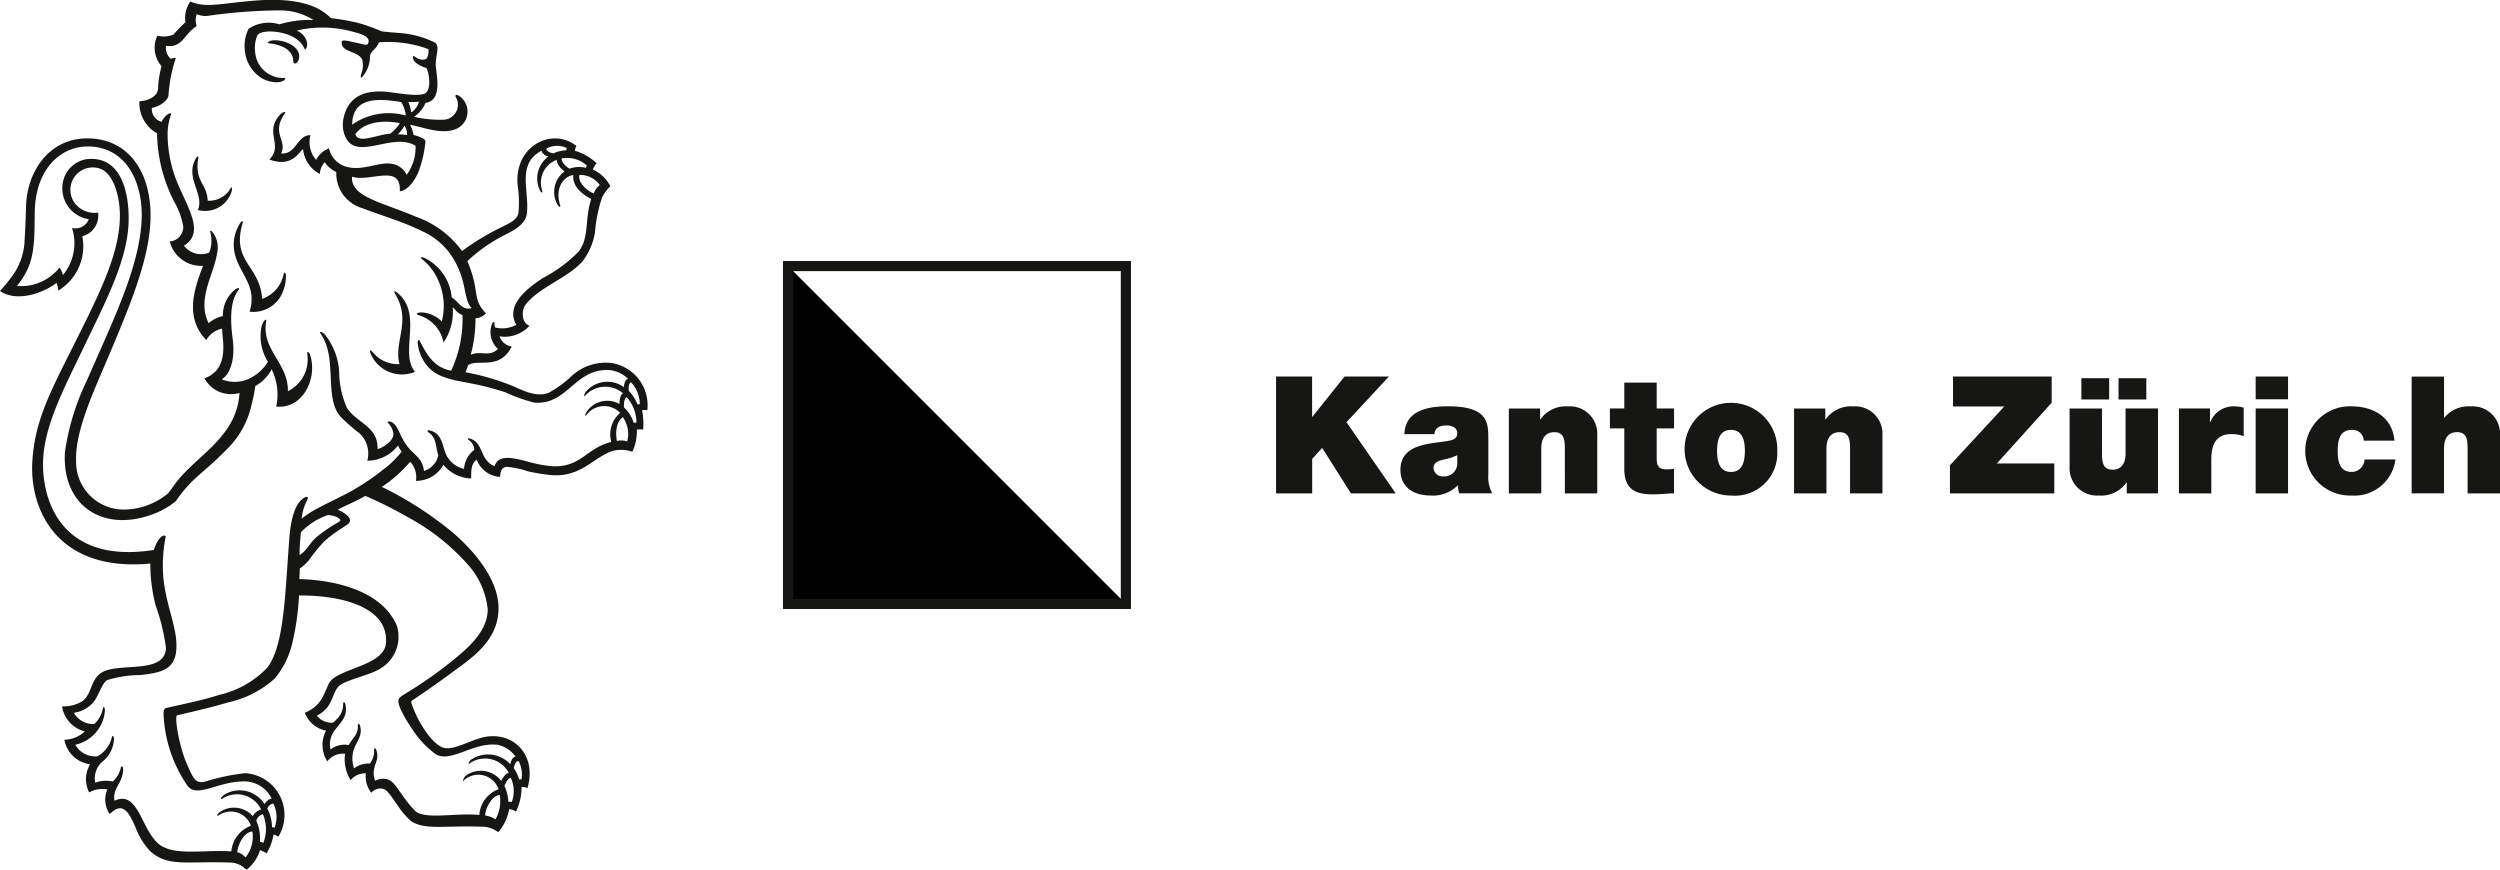 <svg xmlns="http://www.w3.org/2000/svg" width="180.38" height="62.77" viewBox="0 0 180.38 62.77">
  <g id="Group_4628" data-name="Group 4628" transform="translate(0 0)">
    <path id="Path_2990" data-name="Path 2990" d="M266.7,477.594a2.259,2.259,0,0,1-.83,1,8.3,8.3,0,0,0,2.11.211,1.082,1.082,0,0,0,.895-1.655c-.033-.055-.018-.213.189-.1a1.358,1.358,0,0,1-.258,2.459c-1.032.369-2.313-.186-3.218-.337a2.211,2.211,0,0,1,.247.729c.253.068.884.25.861.484a8.351,8.351,0,0,1-.524,2.237c-.264.591-.743,1.274-1.326,1.351.118-2.045-2.158-.635-3.446-1.057-.115,1.454,2.164,1.841,4.6,2.883a7.015,7.015,0,0,1,3.338,2.479,18.21,18.21,0,0,1,3.056-1.822c.478-.244.92-.466,1.013-.921a8.1,8.1,0,0,0-.041-1.876c-.381-2.839,2.374-4.4,4.229-2.963a.857.857,0,0,0-.117.351,3.79,3.79,0,0,1,1.572.9,1.37,1.37,0,0,0-.272.455,2.579,2.579,0,0,1,1.259,1.2,3.122,3.122,0,0,0-.6.824,10.378,10.378,0,0,0-.506,2.485,4.651,4.651,0,0,1-.877,2.079c-1.008,1.193-3.08,1.856-4.1,3.112-.348.428-.351,1.349.252,1.566a2.41,2.41,0,0,1-2.164.766,1.1,1.1,0,0,0,.88.735c-.868,1.735-2.4.868-3.146,1.339a4.426,4.426,0,0,1-.195.514,17.647,17.647,0,0,1,3.36.973c.669.272,1.683.868,2.631.52a7.69,7.69,0,0,0,1.652-1.2,3.62,3.62,0,0,1,2.927-.952,3.087,3.087,0,0,1,2.555,3.4,1.288,1.288,0,0,0-.378,0,5.334,5.334,0,0,1,.078,1.4,1.3,1.3,0,0,0-.456.006,3.477,3.477,0,0,1-.326,1.594,2.39,2.39,0,0,0-1.422-.059c-1.37.441-2.279,1.922-4.447,1.741a13.538,13.538,0,0,1-1.68-.276,6.488,6.488,0,0,0-1.519-.323c-.393.056-.416.309-.489.732a1.933,1.933,0,0,1-1.673-1.247c-.427.307-.393.858-.4,1.354a2.647,2.647,0,0,1-2-.982,2.233,2.233,0,0,1-1.983,1.157,1.635,1.635,0,0,0-.416-1.377,9.678,9.678,0,0,1-2.045,1.813,25.583,25.583,0,0,1,5.114,3.291c1.469,1.258,3.2,3.243,3.3,5.27.1,2.183-1.47,3.443-2.728,4.374s-2.284,1.665-3.472,2.459c-.112.069-.1.13-.074.22a8.048,8.048,0,0,0,1.182,2.25c.269.344.806.979,1.342.995.827.027,2-.726,2.945-.846,2.064-.261,3.562,1.472,2.9,3.723a.842.842,0,0,0-.427-.08,4.056,4.056,0,0,1-.4,1.774,1.29,1.29,0,0,0-.492-.189,3.478,3.478,0,0,1-.791,1.676,1.967,1.967,0,0,0-.951-.39c-2.936-.123-4.292.267-5.34-.41a5.793,5.793,0,0,1-1.005-1.191c-.313-.41-.66-1.048-.986-1.129a.843.843,0,0,0-.877.273,1.886,1.886,0,0,1-.39-1.4,1.352,1.352,0,0,0-1.1.487,2.778,2.778,0,0,1-.4-1.9,1.4,1.4,0,0,0-1.283.549,2.206,2.206,0,0,1-.092-2.219,2.04,2.04,0,0,1-1.531-1.287c1.171-.5,1.335-1.25,1.721-2.087.511-1.1,3.767-1.228,4.111-2.783a2.44,2.44,0,0,0-.23-1.472c-.874-1.627-3.646-2.139-6.022-2.123a18.661,18.661,0,0,1-.5,3.5,6.164,6.164,0,0,1-1.25,2.493,7.439,7.439,0,0,1-3.388,1.73c-1.246.369-2.34.614-3.652.923-.214.024.108,2.253.781,3.7.366.782.5,1.209,1.156,1.109a15.151,15.151,0,0,1,2.956-.633,3.016,3.016,0,0,1,2.411,4.579,1.092,1.092,0,0,0-.351-.151,3.884,3.884,0,0,1-.506,1.361,1.482,1.482,0,0,0-.471-.232,2.848,2.848,0,0,1-.983,1.42,1.617,1.617,0,0,0-1.125-.527c-3.165-.12-4.532.345-5.818-.827a4.916,4.916,0,0,1-1.027-1.649c-.537-1.249-.965-1.937-1.888-1.025a1.83,1.83,0,0,1-.174-1.777,1.968,1.968,0,0,0-1.312.217,2.105,2.105,0,0,1,.069-2.034,2.162,2.162,0,0,1-1.857-1.768,2.24,2.24,0,0,0,1.475-.6,2.214,2.214,0,0,1-1.643-1.808,2.605,2.605,0,0,0,1.482-.385c.769-.6.527-1.811,1.717-2.21,1.429-.478,4.222.168,4.3-1.618a14.711,14.711,0,0,0-.744-3.065,11.827,11.827,0,0,1-.385-3.028c-6.592.629-8.7-3.738-8.518-7.287.154-2.893,1.2-4.9,2.873-8.242,2.067-4.116,3.567-7.079,3.44-9.906-.059-1.289-.533-2.809-1.493-3.078a1.613,1.613,0,0,0-1.645,2.638,1.807,1.807,0,0,0,1.575.555,1.549,1.549,0,0,1-1.14,1.707,3.739,3.739,0,0,1-1.732,3.918,2.966,2.966,0,0,0-.12-.557c-.9.7-2.831,1.441-4.088.592.371-.424.559-.644.8-.973a4.644,4.644,0,0,0,.96-2.42c.061-.974.1-1.93.121-2.727.061-2.514,1.729-5.111,4.795-4.882,2.582.192,4.045,2.3,4.178,5.127.154,3.258-1.491,7-3.719,12.219-.884,2.074-1.708,4.231-1.642,5.895a3.438,3.438,0,0,0,3.379,3.528,5.056,5.056,0,0,0,3.24-1.159,7.832,7.832,0,0,0,.5-.667c1.472-2.043,4.489-3.363,4.668-6.587a2.187,2.187,0,0,1-2.529-1.057c.9-.334,1.544-1.064,1.321-2.944-.015-.176-.04-.425-.047-.641a1.745,1.745,0,0,0-1.144.822c-1.637-1.692-.79-3.85-.235-5.353a2.345,2.345,0,0,1-2.4-1.761,1.047,1.047,0,0,0,.979-1.06,5.3,5.3,0,0,0-.565-1.643,11.035,11.035,0,0,1-1.326-5.095,2.494,2.494,0,0,1-1.274-2.312c.774-.056,1.324-.425,1.348-.92a6.805,6.805,0,0,1,.25-1.614,2.014,2.014,0,0,1-.3-2.2,1.857,1.857,0,0,0,1.162-.084,9.5,9.5,0,0,1,.858-.884,2.112,2.112,0,0,1,.354-1.5,3.233,3.233,0,0,0,.93.233c1.528.155,5.158-.924,7.84.087a3.936,3.936,0,0,1,1.382.88,17.3,17.3,0,0,1,1.862.322,12.089,12.089,0,0,1,1.777.626c.2.038.75.078,1.3.126a6.751,6.751,0,0,1,2.609.717c.306.329-.006.92.01,1.566.016.6.316,1.655-.09,2.364a.893.893,0,0,1-.648.39Zm-10.548-6.68a39.321,39.321,0,0,0-5.291.413,1.874,1.874,0,0,1-.669-.139,1.384,1.384,0,0,0,0,.865c-.909.543-1.017,1.609-2.216,1.416a1.054,1.054,0,0,0,.356.946c.123-.049.376-.137.338-.013a10.329,10.329,0,0,0-.511,2.651c-.074.413-.661.794-1.2.9a.941.941,0,0,0,.7,1.005c.307-.621.759-.717.681-.527a4.226,4.226,0,0,0-.247,1.284,9.3,9.3,0,0,0,.746,3.736c.843,1.961,1.888,3.527.435,4.445a1.56,1.56,0,0,0,1.823.495,2.4,2.4,0,0,0,.068-1.512c-.013-.065.05-.08.123-.021a1.8,1.8,0,0,1,.368,1.612c-.216,1.475-1.475,3.3-.6,5.012a2.368,2.368,0,0,1,1.025-.512,2.4,2.4,0,0,1,.861-1.9c.306-.221.357-.081.275.012-.641.781-.6,2.25-.425,3.57.214,1.648-.306,2.616-.8,2.877a2.447,2.447,0,0,0,2.141-.121,3.2,3.2,0,0,0,1.2-1.141,3.439,3.439,0,0,1-.468-2.507c.121-.489.394-.658.342-.422-.368,2.077,1.609,3.031,1.565,5.055a2.553,2.553,0,0,0,1.389-2.736c.018-.158.142-.08.2.078.582,1.656-.472,3.965-2.431,3.765a4.109,4.109,0,0,0-.331-2.685,2.976,2.976,0,0,1-1.181,1.208,11.052,11.052,0,0,1-.266,1.342,6.39,6.39,0,0,1-1.736,3.169c-1.845,1.891-2.529,2.045-3.736,3.8a5.878,5.878,0,0,1-1.521.884c-3.654,1.441-6.717-.518-6.473-4.438a17.444,17.444,0,0,1,1.575-5.145c1.915-4.38,3.716-8.044,3.946-11.386.19-2.747-.992-5.486-3.847-5.515-1.941-.019-3.812,1.574-3.853,4.767-.024,1.884.019,3.305-.787,4.59a7.564,7.564,0,0,1-.489.71,3.54,3.54,0,0,0,3.069-1.34,2.314,2.314,0,0,1,.245.548,3.614,3.614,0,0,0,.651-3.4,1.013,1.013,0,0,0,1.209-.627,2.248,2.248,0,0,1-1.872-2.629,2.073,2.073,0,0,1,1.7-1.7c2.383-.28,3.081,2.135,3.049,4.426-.043,2.905-1.8,6.115-3.35,9.37-1.252,2.62-2.669,5.282-2.814,7.771-.161,2.762,1.1,7.7,7.975,6.628.275-.8.614-1.115.819-1.023.066.035.018.162-.021.421a10.431,10.431,0,0,0-.124,2.288c.081,1.789.859,3.574.951,4.866.145,2.048-.911,2.281-2.582,2.471a8.338,8.338,0,0,0-2.387.36c-.372.177-.616,1.1-.977,1.565a2.275,2.275,0,0,1-1.444.8,1.615,1.615,0,0,0,1.473.809,2.022,2.022,0,0,0,.624-1.135c.024-.108.155-.185.142.216a2.733,2.733,0,0,1-2.136,2.417,1.654,1.654,0,0,0,1.6.83,2.115,2.115,0,0,0,1.036-1.363c.046-.184.164-.1.156.142a2.2,2.2,0,0,1-.781,1.565,1.607,1.607,0,0,0-.574,1.56,2.222,2.222,0,0,1,1.259-.083,1.842,1.842,0,0,0,.593-1.007c.028-.159.19-.125.162.25-.066.893-.8,1.3-.613,2.144,1.748-.836,1.94,2.272,3.3,3.208,1.128.777,3.218.31,5.12.449a2.189,2.189,0,0,1,1.411-1.853,1.531,1.531,0,0,0-2.337-.738c-.139.092-.1-.092.058-.221a1.806,1.806,0,0,1,2.417.264.96.96,0,0,1,.6-.475,1.923,1.923,0,0,0-2.8-.778c-.171.111-.121-.139.18-.313a2.111,2.111,0,0,1,2.865.7c.108-.18.342-.4.521-.388a2.193,2.193,0,0,0-2.144-1.244c-1.783.032-3.286,1.218-3.939.3a9.814,9.814,0,0,1-1.72-5.17c0-.19.007-.368.177-.43,1.38-.316,2.685-.573,3.852-.952a6.98,6.98,0,0,0,3.4-1.9c.957-1.123,1.218-3.654,1.382-5.707.077-.982.173-2.433.249-3.509.12-1.721.484-2.821,1.157-3.139.171-.078.255,0,.124.242a3.855,3.855,0,0,0-.381,1.3,7.957,7.957,0,0,1,.957-.638c.884-.48,1.475-.738,2.448-1.249a16.925,16.925,0,0,0,2.486-1.656,6.8,6.8,0,0,0,1.329-1.292,2.3,2.3,0,0,1-.263-.443,2.816,2.816,0,0,1-2.217,1.1,1.992,1.992,0,0,0-.57-1.986,12.138,12.138,0,0,1-1.345-1.178c-1.253-1.373-.185-4.271-1.469-6.019-.09-.18.1-.133.316.068a4.7,4.7,0,0,1,1.044,2.891,6.567,6.567,0,0,0,.554,2.409c.694,1.091,2.276,1.332,2.207,2.975.5-.134,1.123-.62,1.148-1.05a1.334,1.334,0,0,0-.388-.84c-.066-.049-.025-.149.174-.087.372.117.556.576.716.912a4.237,4.237,0,0,0,.605.989c.456.529,1.017.8,1.094,1.652a1.493,1.493,0,0,0,1.038-1.132c-.224-.638-.08-1.237-.743-1.679-.089-.058-.047-.205.313-.055.844.356.717,1.366,1.128,1.919a1.885,1.885,0,0,0,1.159.8,1.87,1.87,0,0,1,.74-1.376.913.913,0,0,0-.412-.714c-.089-.069-.072-.207.3-.019.768.388.543,1.482,1.569,1.916.291-.9,1.4-.593,2.445-.322a9,9,0,0,0,1.726.322c2.083.1,2.429-1.3,4.255-1.752a2.029,2.029,0,0,1,.641-2.095,1.6,1.6,0,0,0-2.454.177c-.095.124-.083-.094.064-.3a1.79,1.79,0,0,1,2.34-.52c-.015-.284.094-.749.269-.76a1.964,1.964,0,0,0-2.755.168c-.1.109-.072-.1.043-.27a2.033,2.033,0,0,1,2.767-.354c-.007-.185.087-.583.3-.592a2.2,2.2,0,0,0-1.844-.629c-2.1.211-2.672,2.527-4.935,2.337a12.389,12.389,0,0,1-2.042-.728c-.53-.182-1.182-.363-1.771-.5-1.619-.379-3.122-.4-3.958-1.491a3.013,3.013,0,0,1-.619-1.467c-.052-.3.066-.438.151-.236.5.976,1.014,1.881,2.248,2.12a8.747,8.747,0,0,0,.819-4.011c-.537-.242-.533-.484-.706-.558a3.893,3.893,0,0,1-.663,2.535,2.546,2.546,0,0,0-1.853-1.987c-.111-.029-.125-.211.343-.18a2.176,2.176,0,0,1,1.385.651,4.479,4.479,0,0,0-.247-2.951,3.9,3.9,0,0,0-1.2-1.563c-.114-.084-.066-.213.307-.021a3.535,3.535,0,0,1,1.859,2.8c.506.3.719.958,1.429.769-.608-.682-.3-1.825-1.264-3.487a5.043,5.043,0,0,0-2.344-2.083c-1.417-.7-3.125-1.187-4.219-1.624a2.612,2.612,0,0,1-1.932-2.623,2.157,2.157,0,0,1-.839-.707,1.333,1.333,0,0,0-.345.844,2.249,2.249,0,0,1-1.212-1.777c-.233.034-.706,1.38-2.43.735,1.026-1.069-.379-1.913.726-3.187.208-.258.52-.323.382-.131-1.008,1.442.208,1.938-.264,2.88,1.094.1,1.159-1.34,2.117-1.318a1.984,1.984,0,0,0,.406,1.785,1.745,1.745,0,0,1,.933-.834,1.768,1.768,0,0,0,1.427,1.367c1.032.229,2.192-.382,3.035-.261a1.442,1.442,0,0,1,1.144.8,3.343,3.343,0,0,0,.639-2.09c-1.642-1.026-4.3,1.172-5.08-.685a2.178,2.178,0,0,1-.148-1.12c.23-1.5,1.224-2.225,3.009-2.1.782.058,2.5.427,2.957.087.379-.282.275-1.342.044-1.8-.462-.124-.995-.434-.968-.775.028-.3.31.334.924.143.171-.078.266-.7.154-.738a8.3,8.3,0,0,0-3.543-.474c-.177.537-.6.591-.635,1a2.253,2.253,0,0,1-.582,1.515c-.115.078-.108-.04-.04-.264a1.655,1.655,0,0,0,.053-1.017c-.273-.6-1.448-.517-1.475-1.181-.018-.27.14-.239,1.3.031.492.115.54.122.611-.028.192-.436-.474-.669-1.061-.811a8.141,8.141,0,0,0-4.088-.1c.7.331.878,1,.658,1.317-.154.2-.044-.329-.83-.8-.858-.517-2.372-.6-2.668-.183a2.369,2.369,0,0,0-.161,1.249,1.989,1.989,0,0,0,.864,1.481c.825.554,1.382.247,1.3.422-.174.376-1.252.323-1.882-.179a2.585,2.585,0,0,1-1.014-1.746,2.768,2.768,0,0,1,.255-1.689,2.63,2.63,0,0,1,2.229-.319,7.435,7.435,0,0,1,2.451-.314,4.465,4.465,0,0,0-2.471-.689Zm5.253,8.248a4.585,4.585,0,0,1,3.874-.66,2.329,2.329,0,0,0-.332-.971c-1.8-.3-3.5-.325-3.542,1.631Zm4.057-1.645a2.96,2.96,0,0,1,.18.582c.015.1.009.187.062.161a1.39,1.39,0,0,0,.526-.76,3.974,3.974,0,0,1-.768.018Zm-3.824,2.33c.217.725,1.509.037,2.517-.034a3.016,3.016,0,0,0,.7-.759c-1.231-.247-2.591-.086-3.214.793Zm3.561-.589c-.035-.018-.063.064-.118.149a2.222,2.222,0,0,1-.388.456,3.126,3.126,0,0,1,.679.049,1.218,1.218,0,0,0-.173-.654Zm11.689,1.584a1.677,1.677,0,0,0-1.407.009c-.143.125.037.3.447.382a2.41,2.41,0,0,1,.935-.223.647.647,0,0,1,.025-.168Zm-1.975,2.958a1.954,1.954,0,0,1,.062-1.645,2.233,2.233,0,0,1,.595-.712.586.586,0,0,1-.5-.4c-1.81.967-.868,2.842-1.053,4.511-.117,1.038-1.435,1.408-2.3,1.952a11.176,11.176,0,0,0-1.993,1.5c.935,2.211.3,2.7,1.338,3.765a1.108,1.108,0,0,1-.756.363,9.885,9.885,0,0,1-.338,2.622c.762-.31,1.329.2,1.965-.416a1.622,1.622,0,0,1-.459-1.73c.087-.266.2-.233.2-.159a1.068,1.068,0,0,0,.049.342,2.157,2.157,0,0,0,1.534-.19c-.812-1.391.744-2.614,1.922-3.385a10.041,10.041,0,0,0,2.579-1.91c.785-1.06.4-2.214.9-3.787-.593-.3-1.38-.884-1.293-1.726-.624.078-1.357.852-.955,2.163.066.226-.071.161-.2-.052a1.848,1.848,0,0,1,.527-2.377c-.328-.21-.6-.618-.565-.836a1.769,1.769,0,0,0-1.042,2.257c.032.161-.1.165-.216-.151Zm3.434-1.684a2.123,2.123,0,0,0-1.814-.521c-.05.251.3.589.549.74a2.1,2.1,0,0,1,1.191-.059,1.586,1.586,0,0,1,.074-.159Zm.929,1.4a1.744,1.744,0,0,0-1.47-.728c-.133.539.565,1.162,1.036,1.336a1.358,1.358,0,0,1,.434-.608Zm2.095,14.85a3.088,3.088,0,0,1,.633.988.7.7,0,0,1,.158-.028,2.336,2.336,0,0,0-.616-1.563c-.159-.043-.217.4-.176.6Zm.552,2.287a2.8,2.8,0,0,0-.7-1.825c-.18.029-.217.455-.2.735a2.489,2.489,0,0,1,.7,1.123,1.24,1.24,0,0,1,.2-.034Zm-.982-.388c-.524.354-.526,1.184-.434,1.714a1.486,1.486,0,0,1,.75.035,2.138,2.138,0,0,0-.316-1.749ZM271.811,523.9c-1.692-.173-3.322,1.345-4.389.673a6.679,6.679,0,0,1-1.611-1.7c-.3-.437-1.141-1.693-1.063-2.2.031-.21.366-.365.957-.74a30.325,30.325,0,0,0,2.817-2c1.045-.844,2.653-2.118,2.669-3.773a5.671,5.671,0,0,0-1.329-3.138,15.771,15.771,0,0,0-4.5-3.576,29.949,29.949,0,0,0-3-1.5c-.855.481-1.274.61-2,1,.53.213.966.555.88.847-.055.182-.187.22-.822.644a10.057,10.057,0,0,0-1.036.8,12.856,12.856,0,0,0-1.119,1.377,3.147,3.147,0,0,1-.636.574c0,.239-.016.456-.029.759,2.763.078,5.263.878,6.469,2.425a4.094,4.094,0,0,1,.546.889,2.659,2.659,0,0,1-1.15,3.13c-.769.506-2.518.815-3.012,1.281-.379.359-.415,1.007-.867,1.568a2.407,2.407,0,0,1-.726.567,1.372,1.372,0,0,0,1.166.5,2.747,2.747,0,0,0,.5-.527,1.533,1.533,0,0,0,.233-.855c0-.086.12-.182.174.106.276,1.435-1.392,1.6-1.092,3.209a1.687,1.687,0,0,1,1.32-.317,6,6,0,0,1,.472-.684,1.266,1.266,0,0,0,.185-.779c0-.1.137-.145.195.219.165,1.035-.929,1.3-.477,2.935a1.7,1.7,0,0,1,1.146-.356,1.438,1.438,0,0,0,.31-.988c-.013-.117.109-.232.2.152.182.768-.465,1.055-.133,2.068,1.153-.466,1.447.366,1.958,1.025a8.163,8.163,0,0,0,.98,1.2c.775.593,2.942.081,4.585.255a2.129,2.129,0,0,1,1.389-1.859,1.542,1.542,0,0,0-2.514-.63c-.109.112-.041-.183.173-.365a1.855,1.855,0,0,1,2.541.4c.122-.3.36-.568.54-.577a1.931,1.931,0,0,0-2.857-.67c-.065.053-.086-.093.145-.3a2.182,2.182,0,0,1,2.821.339c.055-.314.217-.548.381-.548a2.137,2.137,0,0,0-1.383-.871ZM259.66,507.329a4.858,4.858,0,0,0-1.941,1.234,12.2,12.2,0,0,0-.1,1.647c.554-.322.71-.9,1.332-1.386,1.122-.884,1.667-1.011,1.606-1.141-.128-.235-.654-.354-.9-.354ZM273.627,526.4a2.116,2.116,0,0,0-.195-1.3c-.137-.087-.3.173-.368.483a2.539,2.539,0,0,1,.39.821.622.622,0,0,1,.173,0Zm-1.231.471a3.068,3.068,0,0,1,.281,1.137,1.166,1.166,0,0,1,.252.027,2.3,2.3,0,0,0-.072-1.742c-.133-.043-.362.3-.461.579Zm-1.386,2.135a2.053,2.053,0,0,1,.744.275,2.7,2.7,0,0,0,.3-1.761c-.605.058-1.055,1.057-1.047,1.487Zm-15.2.884a2.193,2.193,0,0,0-.074-1.719c-.058-.077-.388.108-.446.338a3.029,3.029,0,0,1,.338,1.346.465.465,0,0,1,.182.034Zm-1.315-.5a3.045,3.045,0,0,1,.257,1.515,1,1,0,0,1,.252.074,2.745,2.745,0,0,0-.034-2.062.645.645,0,0,0-.475.474Zm-1.37,2.265a1.112,1.112,0,0,1,.586.382,2.4,2.4,0,0,0,.5-1.872c-.534,0-1.029.834-1.091,1.49Z" transform="translate(-236 -470.166)" fill="#161615"/>
    <path id="Path_2991" data-name="Path 2991" d="M251.333,473.461c-.08.376-.406.469-.407.188,0-.8-.844-1.211-1.735-1.29-.236-.021,0-.193.245-.217.85-.08,2.08.458,1.9,1.32Z" transform="translate(-229.764 -469.229)" fill="#161615"/>
    <path id="Path_2992" data-name="Path 2992" d="M245.832,477.923c-.3,1.713.626,1.822.676,3.084a1.783,1.783,0,0,0,1.671-.923c.062-.1.12,0,.066.22a2,2,0,0,1-2.445,1.374c.49-1.153-.932-2.265-.171-3.674.151-.275.223-.221.2-.081Z" transform="translate(-231.522 -466.527)" fill="#161615"/>
    <path id="Path_2993" data-name="Path 2993" d="M247.924,481.058c.1-.124.185-.09.149.031-.853,2.84,1.243,3.043,1.4,5.49a2.371,2.371,0,0,0,1.549-1.78c.068-.226.185-.1.168.2a3.018,3.018,0,0,1-.409,1.448,2.294,2.294,0,0,1-2.214,1.059c.66-2.136-1.138-2.932-1.144-4.85a2.916,2.916,0,0,1,.5-1.6Z" transform="translate(-230.559 -465.016)" fill="#161615"/>
    <path id="Path_2994" data-name="Path 2994" d="M255.869,484.546c-.068-.1-.074-.286.3.059,1.7,1.556.025,4.266,1.165,5.607a2.449,2.449,0,0,1-3.237-1.392c-.081-.455.245.152.676.437a2.411,2.411,0,0,0,1.435.4c-.438-1.667.915-3.081-.341-5.114Z" transform="translate(-227.386 -463.385)" fill="#161615"/>
    <path id="Path_2995" data-name="Path 2995" d="M274.516,483.171v24.376h24.376l-24.376-24.376Z" transform="translate(-217.656 -463.973)"/>
    <path id="Path_2996" data-name="Path 2996" d="M275,483.655h23.643V507.3H275V483.655Zm-.732,24.376h25.108V482.923H274.268v25.108Z" transform="translate(-217.774 -464.091)" fill="#161615"/>
    <path id="Path_2997" data-name="Path 2997" d="M298.371,497h2.6V494.51l.72-.791L303.767,497H307l-3.555-5.137,3.059-3.294h-3.2l-2.315,2.9h-.024v-2.9h-2.6V497Zm13.066-2.183a.928.928,0,0,1-.982.957.673.673,0,0,1-.732-.567c0-.413.272-.543.791-.661a3.984,3.984,0,0,0,.923-.3v.567Zm2.242-1.7c0-1.18.024-2.4-2.905-2.4-1.453,0-3.081.283-3.152,2.006h2.172c.012-.26.154-.626.874-.626.379,0,.769.154.769.567,0,.391-.319.486-.639.545-1.193.224-3.459.152-3.459,2.09,0,1.287.979,1.853,2.16,1.853a2.5,2.5,0,0,0,1.974-.731h.024a1.63,1.63,0,0,0,.083.577h2.384a2.472,2.472,0,0,1-.283-1.368v-2.517ZM315.164,497H317.5v-3.236c0-.98.531-1.181.933-1.181.686,0,.769.5.769,1.2V497h2.337v-4.2a1.973,1.973,0,0,0-2.1-2.077,2.248,2.248,0,0,0-2,.933h-.024v-.779h-2.254V497Zm10.663-7.994H323.49v1.866h-1.038v1.439h1.038v2.93c0,1.676,1.1,1.829,2.089,1.829.5,0,1.027-.071,1.5-.071v-1.77a4.006,4.006,0,0,1-.531.035c-.591,0-.72-.248-.72-.815v-2.139h1.252v-1.439h-1.252v-1.866Zm8.7,4.925a3.344,3.344,0,1,0-3.342,3.223,3.057,3.057,0,0,0,3.342-3.223Zm-2.337,0c0,.65-.12,1.523-1.005,1.523s-1-.874-1-1.523.118-1.513,1-1.513,1.005.864,1.005,1.513Zm3.55,3.069h2.337v-3.236c0-.98.532-1.181.935-1.181.685,0,.768.5.768,1.2V497h2.337v-4.2a1.972,1.972,0,0,0-2.1-2.077,2.25,2.25,0,0,0-2,.933h-.024v-.779h-2.254V497Zm11.243,0h7.533v-2.16h-4.144l3.955-4.383v-1.888h-7.12v2.16h3.7l-3.921,4.241V497Zm12.167-6.779h2.006v-1.534h-2.006v1.534Zm-2.681,0h2.006v-1.534h-2.006v1.534Zm5.526.651h-2.337v3.236c0,.98-.531,1.181-.933,1.181-.686,0-.769-.5-.769-1.2v-3.212h-2.337v4.2a1.972,1.972,0,0,0,2.1,2.077,2.25,2.25,0,0,0,2-.932h.024V497h2.254v-6.128ZM363.507,497h2.337v-2.421c0-1.311.5-1.854,1.417-1.854a2.364,2.364,0,0,1,.921.154v-2.065a2.662,2.662,0,0,0-.685-.094,1.792,1.792,0,0,0-1.724,1.134h-.024v-.98h-2.242V497Zm5.537,0h2.337v-6.128h-2.337V497Zm2.337-8.431h-2.337v1.64h2.337v-1.64Zm7.677,4.628c-.142-1.687-1.512-2.479-3.118-2.479a3.219,3.219,0,1,0,0,6.435,2.981,2.981,0,0,0,3.189-2.6H376.9a.94.94,0,0,1-.909.9c-.9,0-1.027-.768-1.027-1.512s.13-1.525,1.027-1.525a.85.85,0,0,1,.59.2.832.832,0,0,1,.26.579Zm1.24,3.8h2.337v-3.236c0-.98.533-1.181.934-1.181.685,0,.768.5.768,1.2V497h2.337v-4.2a1.972,1.972,0,0,0-2.1-2.077,2.257,2.257,0,0,0-1.913.815h-.025v-2.964H380.3V497Z" transform="translate(-206.294 -461.401)" fill="#161615"/>
  </g>
</svg>
